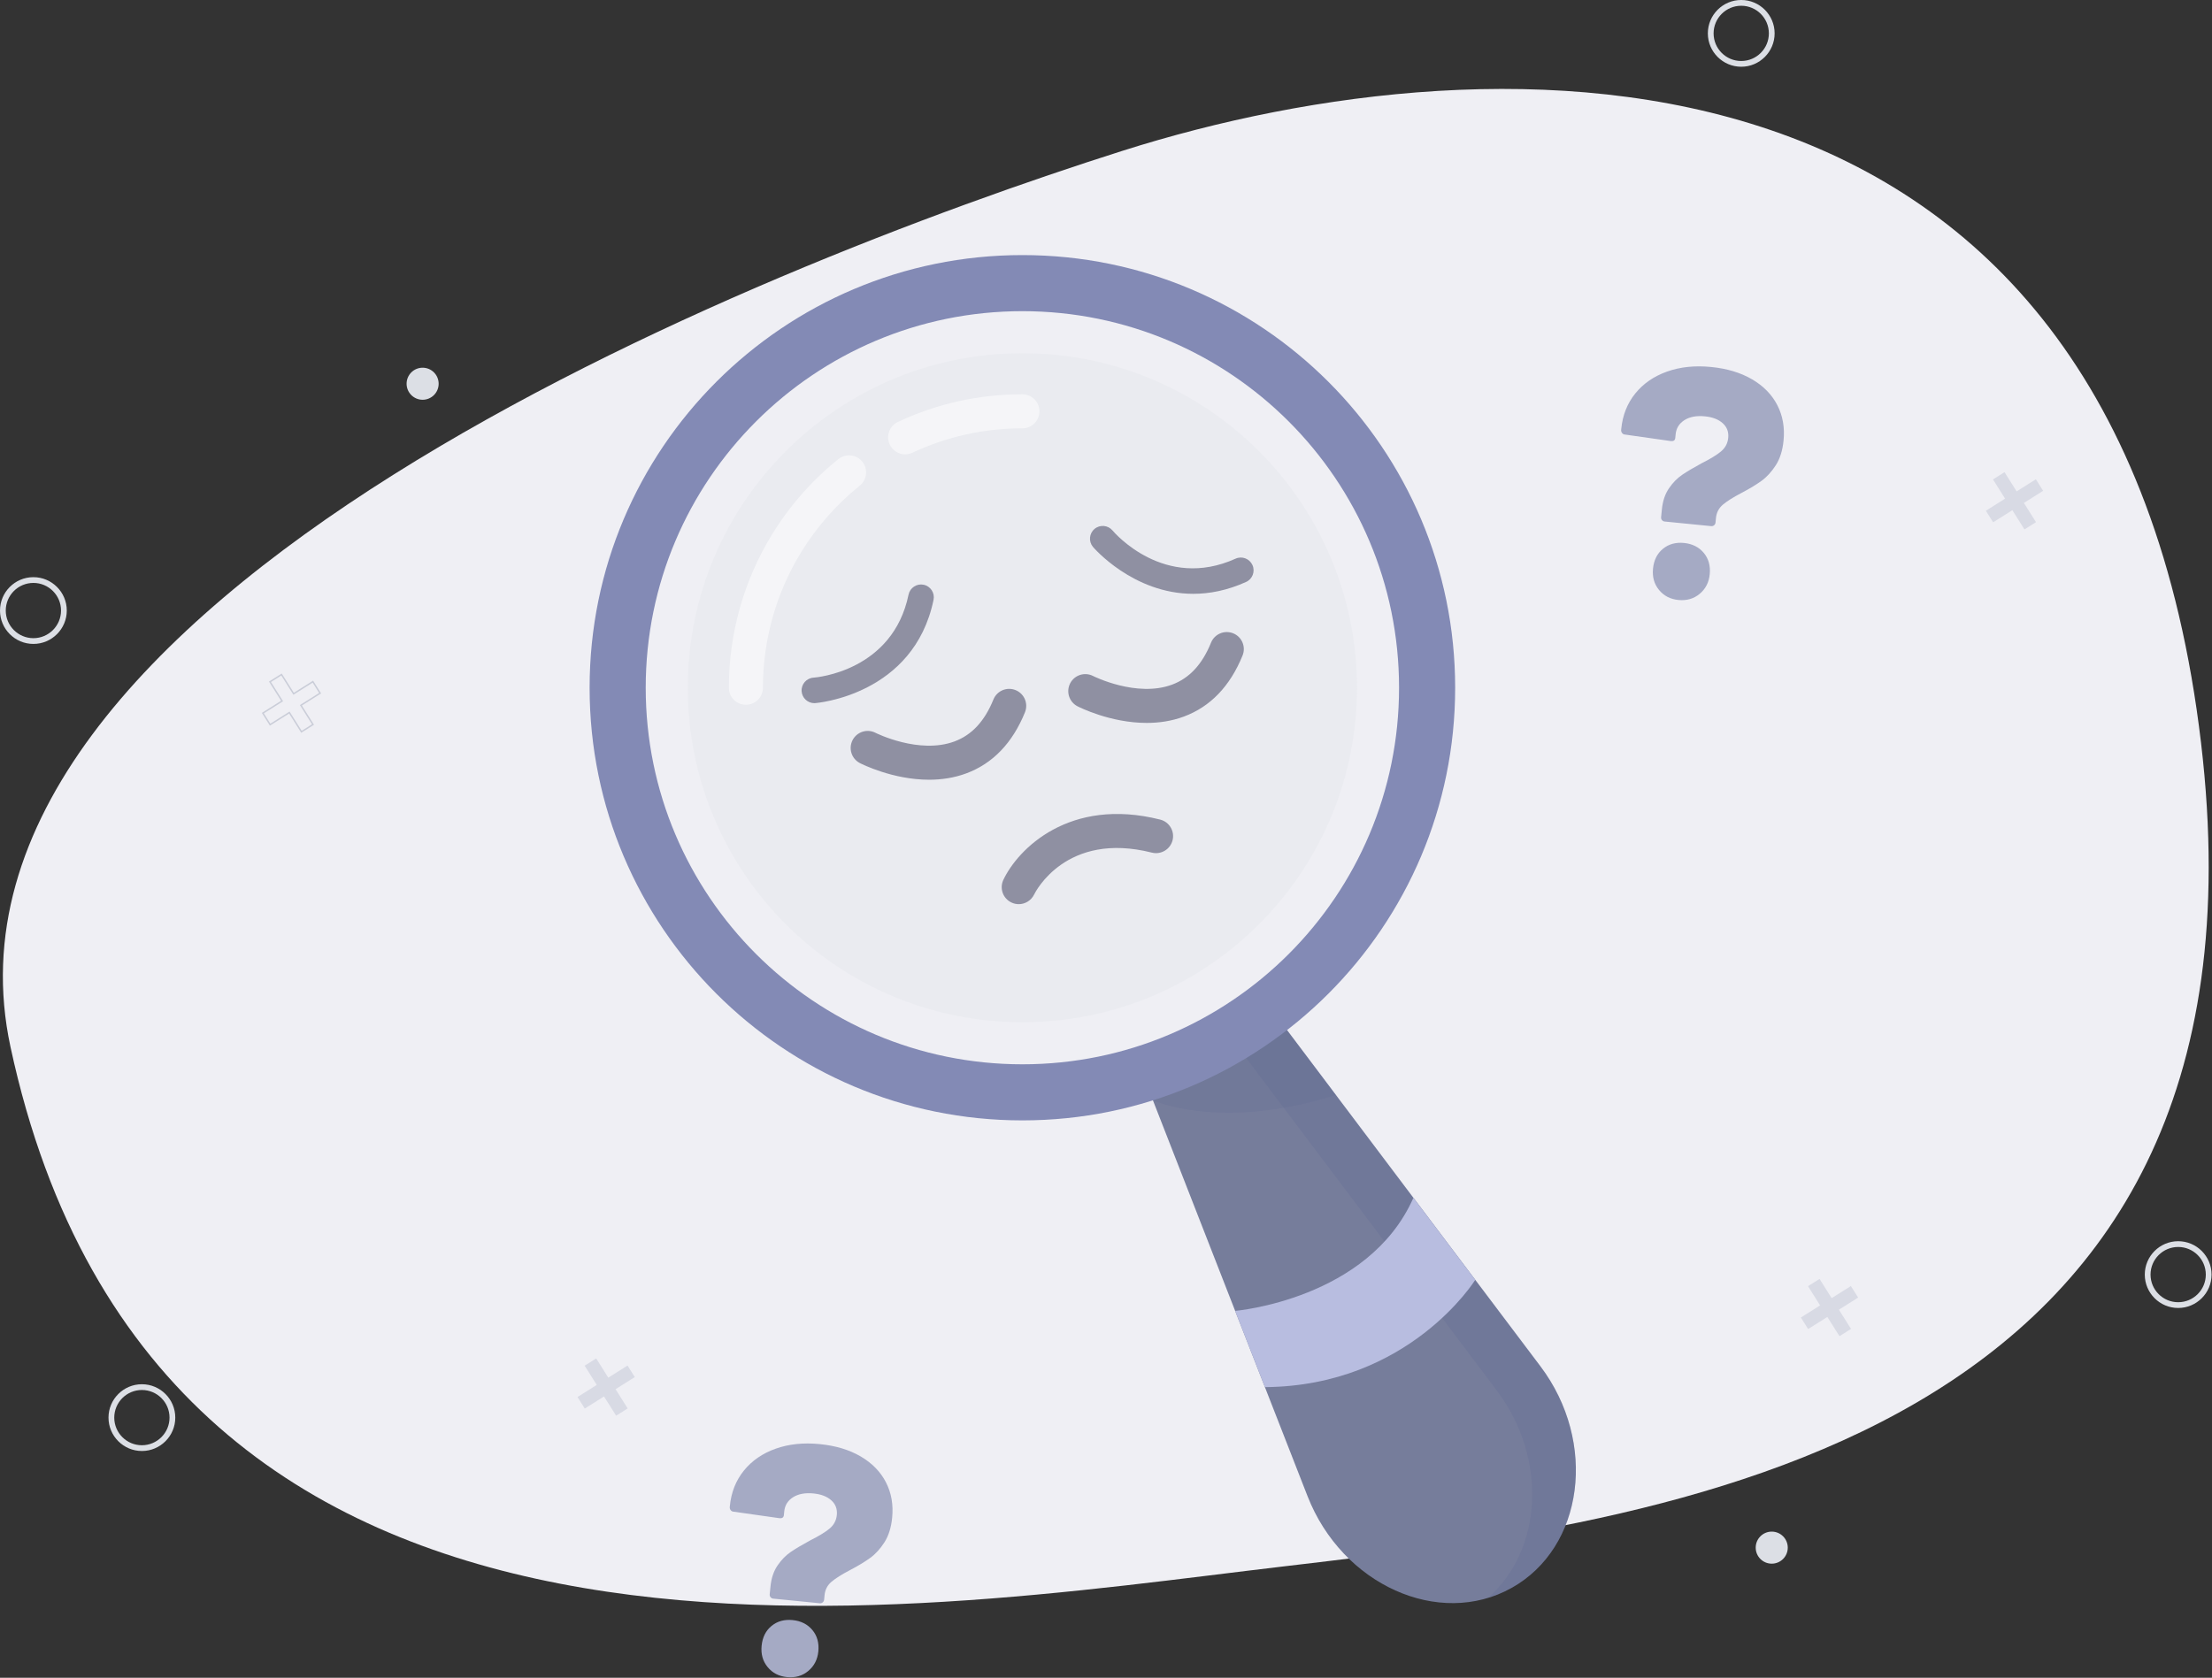 <svg width="1264" height="959" viewBox="0 0 1264 959" fill="none" xmlns="http://www.w3.org/2000/svg">
<rect x="0" y="0" width="1264" height="959" fill="#333333" stroke="none"/>
<g clip-path="url(#clip0_4042_2)">
<path d="M1257.72 424.451C1305.53 827.981 951.76 869.641 733.38 895.351C515.01 921.061 91.26 994.841 5.98 598.341C-48.92 343.081 431.85 152.751 641.42 86.201C856.99 17.751 1208.67 10.481 1257.72 424.451Z" fill="#EFEFF4"/>
<path d="M863.7 907.651C822.3 930.761 766.95 905.821 747.17 855.201L722.81 792.861L705.8 749.281L658.82 628.951L654.99 619.161L689.25 600.031L727.72 578.551L766.79 630.421L807.66 684.681L807.74 684.741L843.01 731.561L880.22 780.931C912.95 824.361 905.1 884.571 863.69 907.671L863.7 907.651Z" fill="#767D9B"/>
<g style="mix-blend-mode:multiply" opacity="0.2">
<path d="M863.7 907.661C859.33 910.131 854.77 912.021 850.14 913.411C881.29 886.451 884.71 833.781 855.24 794.701L702.82 592.441L727.72 578.541L880.22 780.911C912.95 824.341 905.1 884.551 863.7 907.661Z" fill="#596291"/>
</g>
<g style="mix-blend-mode:overlay">
<path d="M843.009 731.55C843.009 731.55 805.379 792.21 722.809 792.87L705.789 749.28C705.789 749.28 781.929 742.85 807.649 684.67L807.739 684.73L843.009 731.55Z" fill="#B8BDE0"/>
</g>
<g style="mix-blend-mode:multiply" opacity="0.17">
<path d="M763.391 625.881C697.411 646.761 658.811 628.941 658.811 628.941L689.251 600.011L727.721 578.531L763.091 625.501L763.391 625.871V625.881Z" fill="#596291"/>
</g>
<path d="M584.22 145.801C447.64 145.801 336.92 256.521 336.92 393.101C336.92 529.681 447.64 640.401 584.22 640.401C720.8 640.401 831.52 529.681 831.52 393.101C831.52 256.521 720.8 145.801 584.22 145.801ZM584.22 608.341C465.35 608.341 368.98 511.971 368.98 393.101C368.98 274.231 465.35 177.861 584.22 177.861C703.09 177.861 799.46 274.231 799.46 393.101C799.46 511.971 703.09 608.341 584.22 608.341Z" fill="#838AB5"/>
<path d="M584.22 584.3C689.816 584.3 775.42 498.697 775.42 393.1C775.42 287.504 689.816 201.9 584.22 201.9C478.623 201.9 393.02 287.504 393.02 393.1C393.02 498.697 478.623 584.3 584.22 584.3Z" fill="#EAEBF0"/>
<g opacity="0.52">
<path d="M517.24 259.701C513.59 259.701 510.08 257.631 508.43 254.101C506.15 249.231 508.24 243.441 513.11 241.161C535.45 230.691 559.37 225.371 584.23 225.371C589.6 225.371 593.96 229.731 593.96 235.101C593.96 240.471 589.6 244.831 584.23 244.831C562.25 244.831 541.11 249.521 521.38 258.771C520.04 259.401 518.64 259.691 517.25 259.691L517.24 259.701Z" fill="white"/>
</g>
<g opacity="0.52">
<path d="M426.23 402.831C420.86 402.831 416.5 398.471 416.5 393.101C416.5 362.121 425.01 331.861 441.11 305.591C451.21 289.101 463.99 274.581 479.07 262.421C483.26 259.051 489.38 259.721 492.76 263.891C496.13 268.081 495.47 274.201 491.29 277.581C477.94 288.331 466.65 301.181 457.71 315.761C443.48 338.981 435.96 365.721 435.96 393.101C435.96 398.471 431.6 402.831 426.23 402.831Z" fill="white"/>
</g>
<path d="M465.339 401.91C461.529 401.91 458.329 398.96 458.069 395.11C457.799 391.09 460.829 387.62 464.839 387.34C466.739 387.2 510.149 383.48 519.169 339.9C519.989 335.95 523.879 333.41 527.789 334.23C531.739 335.05 534.279 338.91 533.459 342.85C522.159 397.45 466.399 401.85 465.839 401.89C465.669 401.9 465.509 401.91 465.339 401.91Z" fill="#8F90A2"/>
<path d="M681.87 339.42C647.43 339.42 624.83 312.93 624.54 312.59C621.96 309.5 622.37 304.89 625.47 302.31C628.56 299.73 633.15 300.15 635.73 303.22C636.92 304.64 665.46 337.65 706.03 319.33C709.71 317.66 714.03 319.31 715.69 322.98C717.35 326.66 715.71 330.98 712.04 332.64C701.26 337.5 691.14 339.42 681.87 339.42Z" fill="#8F90A2"/>
<path d="M530.931 445.68C510.121 445.68 492.361 436.68 491.371 436.17C486.591 433.71 484.721 427.84 487.181 423.06C489.641 418.29 495.511 416.41 500.271 418.86C500.511 418.98 525.181 431.34 545.441 423.79C555.361 420.08 562.631 412.24 567.671 399.82C569.691 394.84 575.361 392.44 580.341 394.46C585.321 396.48 587.721 402.15 585.701 407.13C578.581 424.7 567.281 436.45 552.111 442.07C545.041 444.69 537.811 445.68 530.911 445.68H530.931Z" fill="#8F90A2"/>
<path d="M655.261 413.209C634.461 413.209 616.691 404.21 615.711 403.7C610.931 401.24 609.061 395.37 611.521 390.59C613.981 385.82 619.841 383.94 624.611 386.39C624.971 386.57 649.591 398.85 669.781 391.32C679.701 387.61 686.971 379.77 692.011 367.35C694.031 362.37 699.691 359.969 704.681 361.989C709.661 364.009 712.061 369.68 710.041 374.66C702.921 392.23 691.621 403.98 676.451 409.6C669.381 412.22 662.151 413.209 655.251 413.209H655.261Z" fill="#8F90A2"/>
<path d="M582.119 516.8C580.719 516.8 579.289 516.5 577.949 515.85C573.119 513.54 571.059 507.8 573.329 502.96C581.639 485.31 611.079 455.39 662.979 468.47C668.189 469.79 671.349 475.07 670.039 480.29C668.719 485.5 663.419 488.65 658.219 487.35C609.229 474.98 591.639 509.82 590.919 511.31C589.229 514.77 585.749 516.81 582.129 516.81L582.119 516.8Z" fill="#8F90A2"/>
<path d="M358.587 780.527L330.008 798.518L334.158 805.11L362.737 787.12L358.587 780.527Z" fill="#D8DAE4"/>
<path d="M340.679 776.463L334.086 780.613L352.076 809.192L358.669 805.042L340.679 776.463Z" fill="#D8DAE4"/>
<path d="M1163.36 273.947L1134.78 291.938L1138.93 298.53L1167.51 280.54L1163.36 273.947Z" fill="#D8DAE4"/>
<path d="M1145.44 269.875L1138.85 274.025L1156.84 302.604L1163.43 298.454L1145.44 269.875Z" fill="#D8DAE4"/>
<path d="M1057.65 735.08L1029.07 753.07L1033.22 759.663L1061.8 741.673L1057.65 735.08Z" fill="#D8DAE4"/>
<path d="M1039.74 731.008L1033.14 735.158L1051.13 763.737L1057.73 759.587L1039.74 731.008Z" fill="#D8DAE4"/>
<path d="M172.131 418.84L165.211 407.85L154.221 414.77L149.631 407.48L160.621 400.56L153.701 389.57L160.991 384.98L167.911 395.97L178.901 389.05L183.491 396.34L172.501 403.26L179.421 414.25L172.131 418.84ZM165.471 406.72L172.391 417.71L178.291 414L171.371 403.01L182.361 396.09L178.651 390.19L167.661 397.11L160.741 386.12L154.841 389.83L161.761 400.82L150.771 407.74L154.481 413.64L165.471 406.72Z" fill="#CACDD8"/>
<path d="M19.08 368.06C8.56 368.06 0 359.5 0 348.98C0 338.46 8.56 329.9 19.08 329.9C29.6 329.9 38.16 338.46 38.16 348.98C38.16 359.5 29.6 368.06 19.08 368.06ZM19.08 333.19C10.37 333.19 3.29 340.27 3.29 348.98C3.29 357.69 10.37 364.77 19.08 364.77C27.79 364.77 34.87 357.69 34.87 348.98C34.87 340.27 27.79 333.19 19.08 333.19Z" fill="#DCDFE5"/>
<path d="M241.5 228.5C246.559 228.5 250.66 224.399 250.66 219.34C250.66 214.281 246.559 210.18 241.5 210.18C236.441 210.18 232.34 214.281 232.34 219.34C232.34 224.399 236.441 228.5 241.5 228.5Z" fill="#DCDFE5"/>
<path d="M1012.42 893.771C1017.48 893.771 1021.58 889.67 1021.58 884.611C1021.58 879.552 1017.48 875.451 1012.42 875.451C1007.36 875.451 1003.26 879.552 1003.26 884.611C1003.26 889.67 1007.36 893.771 1012.42 893.771Z" fill="#DCDFE5"/>
<path d="M81.08 829.371C70.56 829.371 62 820.811 62 810.291C62 799.771 70.56 791.211 81.08 791.211C91.6 791.211 100.16 799.771 100.16 810.291C100.16 820.811 91.6 829.371 81.08 829.371ZM81.08 794.501C72.37 794.501 65.29 801.581 65.29 810.291C65.29 819.001 72.37 826.081 81.08 826.081C89.79 826.081 96.87 819.001 96.87 810.291C96.87 801.581 89.79 794.501 81.08 794.501Z" fill="#DCDFE5"/>
<path d="M994.99 38.15C984.47 38.15 975.91 29.59 975.91 19.07C975.91 8.55 984.47 -0.01 994.99 -0.01C1005.51 -0.01 1014.07 8.55 1014.07 19.07C1014.07 29.59 1005.51 38.15 994.99 38.15ZM994.99 3.29C986.28 3.29 979.2 10.37 979.2 19.08C979.2 27.79 986.28 34.87 994.99 34.87C1003.7 34.87 1010.78 27.79 1010.78 19.08C1010.78 10.37 1003.7 3.29 994.99 3.29Z" fill="#DCDFE5"/>
<path d="M1244.67 747.621C1234.15 747.621 1225.59 739.061 1225.59 728.541C1225.59 718.021 1234.15 709.461 1244.67 709.461C1255.19 709.461 1263.75 718.021 1263.75 728.541C1263.75 739.061 1255.19 747.621 1244.67 747.621ZM1244.67 712.751C1235.96 712.751 1228.88 719.831 1228.88 728.541C1228.88 737.251 1235.96 744.331 1244.67 744.331C1253.38 744.331 1260.46 737.251 1260.46 728.541C1260.46 719.831 1253.38 712.751 1244.67 712.751Z" fill="#DCDFE5"/>
<path d="M949.7 297.281C949.3 296.801 949.14 296.251 949.2 295.621L949.65 291.131C950.12 286.391 951.46 282.391 953.68 279.141C955.89 275.891 958.42 273.311 961.26 271.381C964.1 269.461 967.78 267.271 972.31 264.821C977.35 262.291 981.07 260.021 983.48 257.991C985.89 255.961 987.25 253.381 987.56 250.261C987.89 246.891 986.85 244.111 984.42 241.911C981.99 239.721 978.59 238.401 974.22 237.971C969.47 237.501 965.59 238.221 962.57 240.121C959.54 242.031 957.86 244.731 957.51 248.221L957.31 250.281C957.17 251.661 956.36 252.271 954.86 252.121L928.38 248.361C927.75 248.301 927.25 248.001 926.86 247.451C926.47 246.911 926.31 246.331 926.37 245.701L926.43 245.141C927.21 237.271 929.9 230.511 934.49 224.851C939.08 219.191 945.14 215.031 952.65 212.371C960.16 209.711 968.54 208.841 977.78 209.761C986.89 210.661 994.7 213.021 1001.19 216.811C1007.68 220.611 1012.49 225.531 1015.61 231.571C1018.73 237.621 1019.92 244.381 1019.17 251.881C1018.61 257.501 1017.14 262.171 1014.75 265.911C1012.36 269.641 1009.64 272.621 1006.58 274.841C1003.52 277.061 999.67 279.391 995.01 281.821C990.35 284.261 986.86 286.471 984.52 288.441C982.18 290.421 980.86 292.961 980.55 296.081L980.29 298.701C980.23 299.331 979.96 299.831 979.48 300.231C979 300.631 978.45 300.791 977.82 300.731L951.23 298.091C950.6 298.031 950.1 297.761 949.7 297.281ZM948.01 337.201C945.25 333.841 944.11 329.791 944.58 325.041C945.06 320.171 946.95 316.391 950.25 313.691C953.54 310.991 957.56 309.881 962.31 310.351C967.05 310.821 970.81 312.711 973.57 316.011C976.33 319.311 977.47 323.391 976.99 328.261C976.53 332.881 974.62 336.601 971.25 339.421C967.88 342.241 963.83 343.411 959.08 342.941C954.46 342.481 950.77 340.571 948.02 337.211L948.01 337.201Z" fill="#A5AAC4"/>
<path d="M440.331 912.951C439.931 912.471 439.771 911.921 439.831 911.291L440.281 906.801C440.751 902.061 442.091 898.061 444.311 894.811C446.521 891.561 449.051 888.981 451.891 887.051C454.731 885.131 458.411 882.941 462.941 880.491C467.981 877.961 471.701 875.691 474.111 873.661C476.521 871.631 477.881 869.051 478.191 865.931C478.521 862.561 477.481 859.781 475.051 857.581C472.621 855.391 469.221 854.071 464.851 853.641C460.101 853.171 456.221 853.891 453.201 855.791C450.171 857.701 448.491 860.401 448.141 863.891L447.941 865.951C447.801 867.321 446.991 867.941 445.491 867.791L419.011 864.031C418.381 863.971 417.881 863.671 417.491 863.121C417.101 862.581 416.941 862.001 417.001 861.371L417.061 860.811C417.841 852.941 420.531 846.181 425.121 840.521C429.711 834.861 435.771 830.701 443.281 828.041C450.791 825.381 459.171 824.511 468.411 825.431C477.521 826.331 485.331 828.691 491.821 832.481C498.311 836.281 503.121 841.201 506.241 847.241C509.361 853.291 510.551 860.051 509.801 867.551C509.241 873.171 507.771 877.841 505.381 881.581C502.991 885.311 500.271 888.291 497.211 890.511C494.151 892.731 490.301 895.061 485.641 897.491C480.981 899.931 477.491 902.141 475.151 904.111C472.811 906.091 471.491 908.631 471.181 911.751L470.921 914.371C470.861 915.001 470.591 915.501 470.111 915.901C469.631 916.301 469.081 916.461 468.451 916.401L441.861 913.761C441.231 913.701 440.731 913.431 440.331 912.951ZM438.641 952.871C435.881 949.511 434.741 945.461 435.211 940.711C435.691 935.841 437.581 932.061 440.881 929.361C444.171 926.661 448.191 925.551 452.941 926.021C457.681 926.491 461.441 928.381 464.201 931.681C466.961 934.981 468.101 939.061 467.621 943.931C467.161 948.551 465.251 952.271 461.881 955.091C458.511 957.911 454.461 959.081 449.711 958.611C445.091 958.151 441.401 956.241 438.651 952.881L438.641 952.871Z" fill="#A5AAC4"/>
</g>
<defs>
<clipPath id="clip0_4042_2">
<rect width="1263.75" height="958.7" fill="white"/>
</clipPath>
</defs>
</svg>
